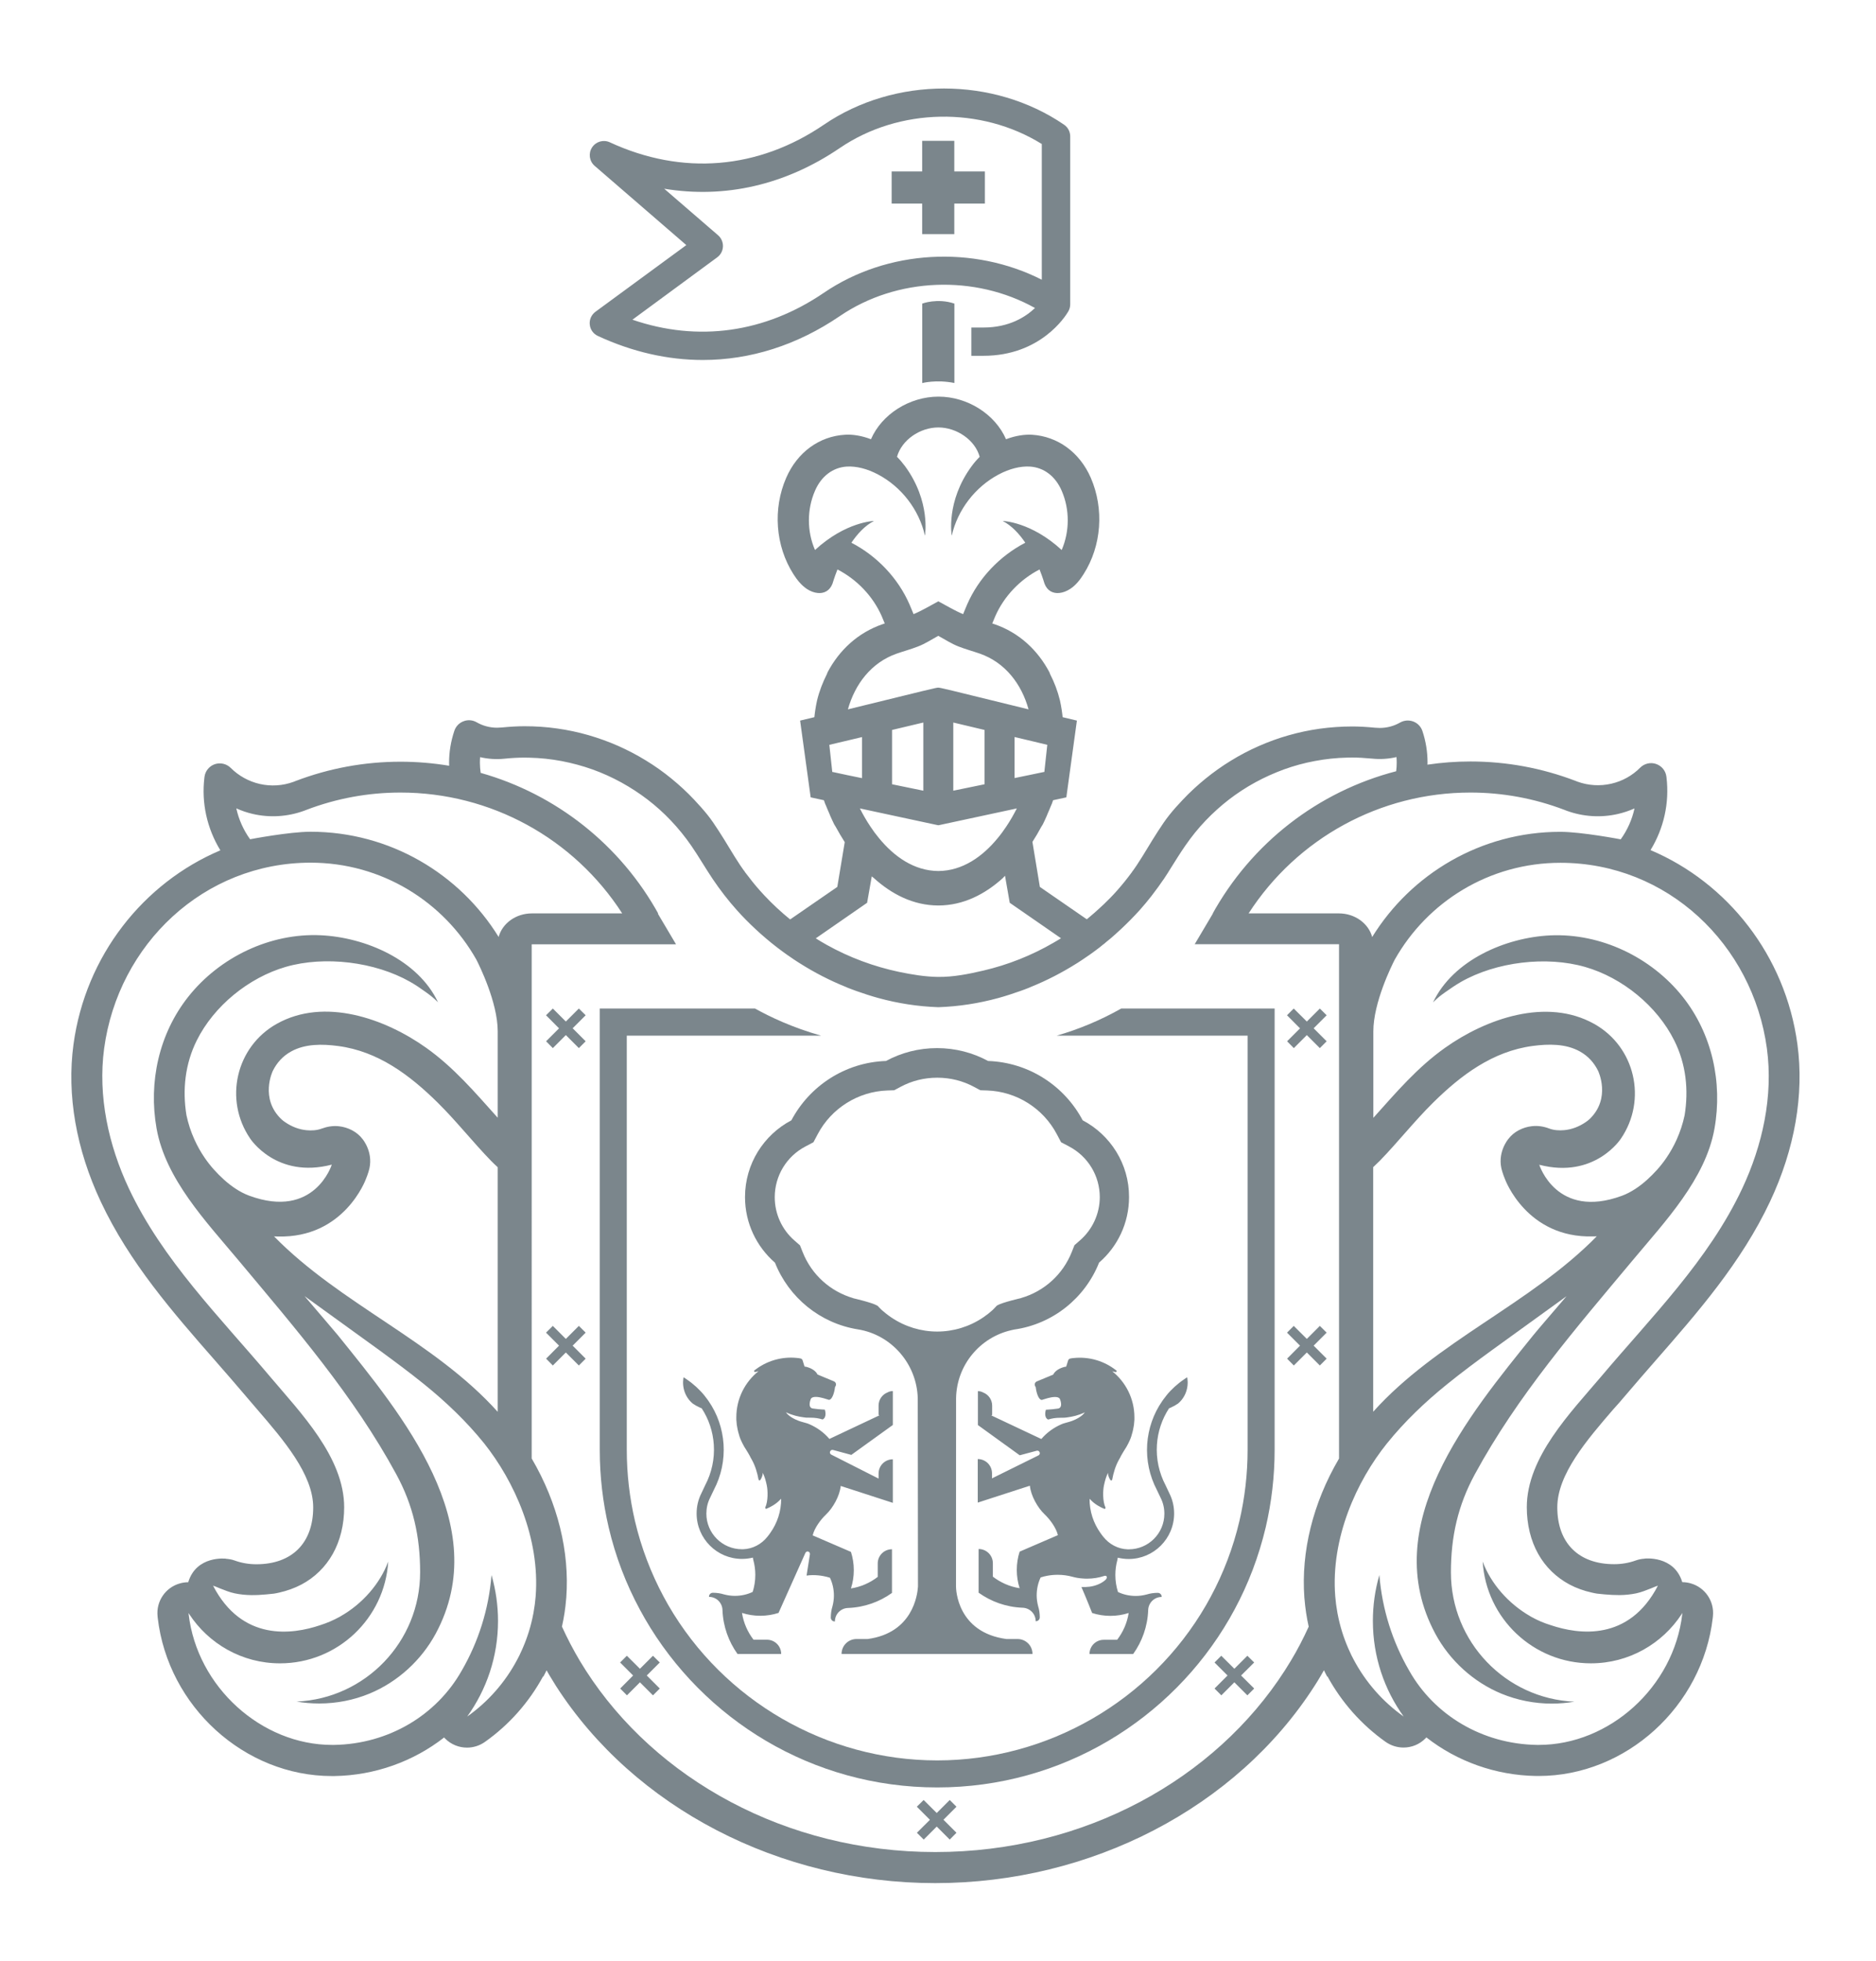 <?xml version="1.0" encoding="utf-8"?>
<!-- Generator: Adobe Illustrator 23.0.1, SVG Export Plug-In . SVG Version: 6.00 Build 0)  -->
<svg version="1.1" id="Capa_1" xmlns="http://www.w3.org/2000/svg" xmlns:xlink="http://www.w3.org/1999/xlink" x="0px" y="0px"
	 viewBox="0 0 242.29 253.14" style="enable-background:new 0 0 242.29 253.14;" xml:space="preserve">
<style type="text/css">
	.st0{fill:#7B868C;}
</style>
<g>
	<g>
		<g>
			<g>
				<path class="st0" d="M119.11,39.19v10.26c0,0,1.81-0.48,4.15-0.01h0V39.19C121.06,38.45,119.11,39.19,119.11,39.19z"/>
				<path class="st0" d="M76.17,41.9c0.06,0.64,0.46,1.2,1.05,1.47c4.47,2.07,9.04,3.1,13.55,3.1c6.13,0,12.16-1.9,17.7-5.67
					c7.37-5.02,17.45-5.37,25.2-1.04c-1.17,1.12-3.3,2.52-6.65,2.52h-1.57v3.65h1.57c7.37,0,10.59-5.11,10.93-5.69c0,0,0,0,0,0
					c0.01-0.02,0.02-0.04,0.03-0.05l0,0c0.15-0.27,0.24-0.57,0.24-0.89V17.6c0-0.6-0.3-1.17-0.8-1.51c-9.12-6.22-21.87-6.22-31,0
					c-8.5,5.79-18.32,6.6-27.66,2.28c-0.83-0.38-1.8-0.1-2.3,0.67c-0.49,0.76-0.35,1.77,0.34,2.37l11.84,10.23L76.9,40.25
					C76.38,40.64,76.1,41.26,76.17,41.9z M92.63,33.22c0.45-0.33,0.72-0.84,0.74-1.4c0.02-0.55-0.21-1.09-0.63-1.45l-6.96-6.01
					c7.82,1.3,15.65-0.47,22.68-5.25c7.66-5.22,18.25-5.39,26.09-0.52v17.52c-8.8-4.47-19.94-3.91-28.15,1.69
					c-7.61,5.18-16.28,6.37-24.72,3.47L92.63,33.22z"/>
				<polygon class="st0" points="119.1,30.22 123.25,30.22 123.25,26.28 127.2,26.28 127.2,22.13 123.25,22.13 123.25,18.18 
					119.1,18.18 119.1,22.13 115.16,22.13 115.16,26.28 119.1,26.28 				"/>
				<path class="st0" d="M209.79,180.3c1.31-1.55,2.69-3.12,4.02-4.65c5.45-6.23,11.09-12.67,14.8-20.55
					c3.19-6.78,4.41-13.8,3.53-20.3c-1.55-11.46-9.04-20.86-18.97-25.06c1.72-2.81,2.46-6.11,2.06-9.4c0,0-0.01-0.08-0.01-0.08
					c-0.09-0.76-0.61-1.39-1.33-1.64c-0.72-0.25-1.52-0.06-2.06,0.48c-1.02,1.03-2.32,1.75-3.74,2.07
					c-1.45,0.33-2.96,0.24-4.36-0.27l-0.28-0.11c-4.34-1.65-8.89-2.49-13.54-2.49c-1.88,0-3.73,0.14-5.55,0.41
					c0-0.09,0.01-0.18,0.01-0.28c0-1.38-0.22-2.74-0.66-4.06c-0.19-0.57-0.62-1.02-1.18-1.23c-0.56-0.21-1.18-0.16-1.7,0.13
					c-0.8,0.46-1.7,0.7-2.63,0.7c-0.19,0-0.38-0.01-0.62-0.03c-1.1-0.11-2.06-0.16-2.94-0.16c-1.4,0-2.81,0.1-4.2,0.29
					c-1.37,0.19-2.72,0.48-4.05,0.86c-1.31,0.37-2.59,0.84-3.84,1.39c-1.23,0.54-2.43,1.17-3.58,1.88c-1.15,0.7-2.24,1.48-3.29,2.33
					c-1.04,0.85-2.03,1.76-2.95,2.74c-0.59,0.62-1.17,1.26-1.7,1.93c-0.53,0.66-1,1.37-1.46,2.08c-0.95,1.45-1.79,2.96-2.75,4.4
					c-0.1,0.15-0.2,0.3-0.31,0.45c-0.05,0.08-0.11,0.16-0.16,0.23c-0.03,0.04-0.15,0.16-0.15,0.21c-0.01,0.01-0.02,0.02-0.02,0.03
					c-0.02,0.03-0.05,0.06-0.07,0.09c-0.29,0.39-0.58,0.77-0.88,1.14c-0.33,0.4-0.66,0.8-1.01,1.19c-0.52,0.59-1.08,1.15-1.64,1.69
					c-0.22,0.21-0.44,0.41-0.66,0.61c-0.39,0.36-0.8,0.72-1.21,1.06c-0.12,0.1-0.23,0.2-0.35,0.29l-6.06-4.18l-0.96-5.81
					c0.41-0.64,0.79-1.28,1.13-1.92l0.22-0.36c0.18-0.35,0.34-0.72,0.5-1.08l0.12-0.3c0.14-0.31,0.27-0.61,0.39-0.92
					c0.05-0.12,0.11-0.24,0.16-0.37c0.05-0.14,0.1-0.28,0.15-0.43l1.71-0.37l1.36-9.89l0,0c0-0.01,0-0.01,0-0.02l-1.84-0.44
					c-0.04-0.32-0.06-0.63-0.12-0.95c-0.07-0.41-0.13-0.82-0.23-1.23c-0.29-1.19-0.72-2.32-1.27-3.39
					c-0.03-0.08-0.05-0.15-0.08-0.22c-1.5-2.84-3.9-5.13-7.15-6.23c-0.08-0.03-0.16-0.05-0.24-0.08c0.04-0.09,0.08-0.19,0.12-0.28
					c0.09-0.22,0.18-0.43,0.27-0.65c1.13-2.58,3.21-4.75,5.72-6.04c0.42,1.06,0.63,1.81,0.64,1.83c0.36,0.94,1.09,1.28,1.89,1.21
					c0.48-0.04,0.98-0.24,1.43-0.53c0.72-0.47,1.26-1.16,1.72-1.89c2.35-3.68,2.67-8.45,0.94-12.45c-1.43-3.28-4.27-5.36-7.61-5.56
					c-0.9-0.05-2.08,0.1-3.34,0.58c-1.4-3.23-4.98-5.5-8.72-5.5c-3.74,0-7.33,2.27-8.72,5.5c-1.25-0.48-2.44-0.64-3.34-0.58
					c-3.34,0.19-6.18,2.27-7.61,5.56c-1.74,3.99-1.41,8.77,0.94,12.45c0.46,0.72,1.01,1.41,1.72,1.89c0.45,0.3,0.95,0.49,1.43,0.53
					c0.79,0.07,1.53-0.27,1.89-1.21c0.01-0.01,0.22-0.77,0.64-1.83c2.51,1.29,4.59,3.46,5.72,6.04c0.09,0.21,0.18,0.43,0.27,0.65
					c0.04,0.09,0.08,0.19,0.12,0.28c-0.08,0.03-0.16,0.05-0.24,0.08c-3.25,1.11-5.65,3.39-7.15,6.23c-0.03,0.08-0.05,0.15-0.08,0.22
					c-0.54,1.07-0.98,2.2-1.27,3.39c-0.1,0.41-0.16,0.82-0.23,1.23c-0.06,0.32-0.08,0.63-0.12,0.95l-1.84,0.44c0,0.01,0,0.01,0,0.02
					l0,0l1.36,9.89l1.71,0.37c0.05,0.14,0.09,0.28,0.15,0.43c0.05,0.12,0.11,0.24,0.16,0.37c0.13,0.31,0.25,0.62,0.39,0.92l0.12,0.3
					c0.17,0.36,0.32,0.73,0.5,1.08l0.22,0.36c0.35,0.65,0.74,1.3,1.15,1.95l-0.96,5.78l-6.09,4.2c-1.18-0.96-2.29-1.99-3.33-3.1
					c-0.18-0.19-0.36-0.39-0.54-0.59c-0.68-0.76-1.3-1.54-1.9-2.34c-0.03-0.04-0.06-0.08-0.09-0.12c0-0.05-0.12-0.17-0.15-0.21
					c-0.06-0.08-0.11-0.16-0.16-0.23c-0.1-0.15-0.21-0.3-0.31-0.45c-0.96-1.44-1.8-2.95-2.75-4.4c-0.46-0.71-0.93-1.42-1.46-2.08
					c-0.54-0.67-1.11-1.3-1.7-1.93c-0.92-0.98-1.91-1.89-2.95-2.74c-1.04-0.85-2.14-1.63-3.29-2.33c-1.15-0.71-2.35-1.33-3.58-1.88
					c-1.25-0.55-2.53-1.01-3.84-1.39c-1.33-0.38-2.68-0.67-4.05-0.86c-1.39-0.2-2.79-0.29-4.2-0.29c-0.88,0-1.84,0.05-2.94,0.16
					c-0.24,0.02-0.43,0.03-0.62,0.03c-0.92,0-1.83-0.24-2.63-0.7c-0.52-0.3-1.14-0.35-1.7-0.13c-0.56,0.21-0.99,0.66-1.18,1.23
					C58.22,95.72,58,97.08,58,98.46c0,0.13,0.01,0.26,0.01,0.39c-2.06-0.34-4.16-0.52-6.29-0.52c-4.64,0-9.2,0.84-13.54,2.49
					l-0.28,0.11c-1.4,0.51-2.91,0.6-4.36,0.27c-1.42-0.33-2.72-1.05-3.74-2.07c-0.54-0.54-1.34-0.72-2.06-0.48
					c-0.72,0.25-1.24,0.89-1.33,1.64c0,0-0.01,0.08-0.01,0.08c-0.4,3.29,0.34,6.58,2.06,9.4c-9.93,4.2-17.42,13.59-18.97,25.06
					c-0.88,6.5,0.34,13.52,3.53,20.3c3.7,7.88,9.34,14.32,14.8,20.55c1.33,1.52,2.71,3.1,4.02,4.65c0.44,0.52,0.9,1.06,1.37,1.6
					c3.39,3.94,7.24,8.4,7.24,12.66c0,4.6-2.74,7.34-7.34,7.34c-0.97,0-1.92-0.16-2.82-0.49c-0.36-0.13-0.74-0.19-1.11-0.22l0-0.01
					c0,0-3.81-0.46-4.87,3.04c-0.36,0-0.72,0.05-1.07,0.15c-1.87,0.52-3.09,2.31-2.89,4.24l0.02,0.21
					c1.33,11.45,11.21,20.42,22.49,20.42l0.31,0c5.25-0.08,10.23-1.89,14.19-4.98c0.04,0.04,0.08,0.09,0.12,0.13
					c0.77,0.78,1.8,1.18,2.83,1.18c0.81,0,1.61-0.24,2.31-0.73c3.16-2.23,5.71-5.14,7.51-8.45l0.04,0.02
					c0.15-0.27,0.29-0.55,0.42-0.82c0.13,0.23,0.26,0.46,0.4,0.69c0.27,0.45,0.55,0.9,0.83,1.35
					c10.09,15.68,28.85,25.43,48.97,25.43c20.12,0,38.89-9.74,48.97-25.43c0.29-0.44,0.56-0.89,0.83-1.35
					c0.14-0.23,0.27-0.46,0.4-0.7c0.14,0.28,0.27,0.55,0.42,0.82l0.04-0.02c1.81,3.31,4.35,6.21,7.51,8.45
					c0.7,0.49,1.51,0.73,2.31,0.73c1.04,0,2.06-0.4,2.83-1.18c0.04-0.04,0.08-0.09,0.12-0.13c3.95,3.09,8.93,4.9,14.19,4.98l0.31,0
					c11.28,0,21.16-8.97,22.49-20.42l0.02-0.21c0.2-1.93-1.02-3.72-2.89-4.24c-0.36-0.1-0.72-0.15-1.07-0.15
					c-1.06-3.49-4.87-3.04-4.87-3.04l0,0.01c-0.37,0.02-0.74,0.09-1.11,0.22c-0.9,0.33-1.85,0.49-2.82,0.49
					c-4.6,0-7.34-2.74-7.34-7.34c0-4.27,3.85-8.73,7.24-12.66C208.88,181.36,209.35,180.83,209.79,180.3z M189.9,102.31
					c4.16,0,8.24,0.75,12.13,2.23l0.31,0.12c2.14,0.78,4.44,0.92,6.64,0.41c0.73-0.17,1.44-0.41,2.12-0.71
					c-0.31,1.42-0.91,2.78-1.78,3.99c0,0-5.06-0.97-7.81-0.97c-10.25,0-19.26,5.44-24.29,13.58c-0.47-1.75-2.22-3.05-4.3-3.05
					h-11.66C167.52,108.22,178.25,102.31,189.9,102.31z M194.03,151.27c0.1,0.32,0.21,0.63,0.34,0.94c0,0,2.77,7.64,11.38,7.4
					c0.14,0,0.27,0,0.41-0.01c0.07,0,0.02,0,0.08-0.02c0,0,0,0,0,0c-8.62,8.79-20.66,13.5-28.89,22.66v-31.57
					c0.36-0.34,0.63-0.6,0.87-0.84c2.34-2.41,4.46-5.11,6.87-7.49c3.6-3.55,7.69-6.63,12.87-7.32c2.06-0.27,4.26-0.3,6.08,0.71
					c1.1,0.61,1.86,1.49,2.36,2.51c0,0,1.72,3.54-1.12,6.24c-0.16,0.15-0.34,0.28-0.52,0.4c-0.81,0.55-1.75,0.92-2.73,1.01
					c-0.62,0.06-1.34,0.02-1.92-0.2c-0.73-0.28-1.49-0.4-2.27-0.31c-1.17,0.13-2.33,0.71-3.04,1.66
					C194.8,147.04,193.24,148.86,194.03,151.27z M135.26,96.15l-0.38,3.5l-0.06,0.01h-0.02v0l-1.92,0.4l-1.85,0.38v-5.3
					c0.79,0.19,1.58,0.37,2.36,0.56C134.03,95.85,134.66,96,135.26,96.15z M121.16,106.53l0.03-0.01l0.03,0.01l10.1-2.17
					c0,0,0,0.01,0,0.01c-0.39,0.77-0.84,1.56-1.35,2.32c-0.34,0.51-0.71,1.02-1.11,1.5c-1.95,2.38-4.54,4.23-7.67,4.25
					c-3.13-0.02-5.72-1.87-7.67-4.25c-0.4-0.48-0.77-0.98-1.11-1.5c-0.51-0.76-0.96-1.55-1.35-2.32c0,0,0-0.01,0-0.01L121.16,106.53
					z M115.21,101.24v-7.01c1.54-0.37,2.94-0.7,4.04-0.96v8.8L115.21,101.24z M123.12,102.07v-8.8c1.1,0.26,2.5,0.59,4.04,0.96v7.01
					L123.12,102.07z M109.96,70.06c0.78-1.15,1.75-2.21,2.92-2.81c0,0-3.65,0.09-7.62,3.75c-1.05-2.41-1.05-5.24,0-7.65
					c0.81-1.88,2.31-3.01,4.11-3.12c1.24-0.07,2.63,0.28,4.03,1.02c3.03,1.6,5.3,4.55,6.06,7.9c0,0,0.78-4.41-2.58-8.98
					c-0.33-0.44-0.67-0.84-1.03-1.2c0.61-2.18,2.97-3.79,5.34-3.79s4.74,1.61,5.34,3.79c-0.36,0.36-0.7,0.75-1.03,1.2
					c-3.37,4.57-2.58,8.98-2.58,8.98c0.76-3.34,3.03-6.29,6.06-7.9c1.4-0.74,2.79-1.09,4.03-1.02c1.8,0.11,3.3,1.24,4.11,3.12
					c1.05,2.41,1.04,5.24,0,7.65c-3.97-3.66-7.62-3.75-7.62-3.75c1.17,0.61,2.14,1.66,2.92,2.81c-3.3,1.71-6.03,4.57-7.51,7.97
					c-0.11,0.25-0.21,0.5-0.31,0.74c-0.07,0.18-0.14,0.34-0.21,0.51c-1.11-0.46-2.11-1.08-3.19-1.65c0,0-0.01,0-0.01,0
					c0,0-0.01,0-0.01,0c-1.08,0.57-2.08,1.19-3.19,1.65c-0.07-0.17-0.14-0.34-0.21-0.51c-0.1-0.25-0.2-0.5-0.31-0.74
					C115.99,74.63,113.26,71.77,109.96,70.06z M115.8,84.38c0.89-0.31,1.85-0.57,2.75-0.92c0.94-0.36,1.75-0.9,2.63-1.38
					c0.89,0.48,1.7,1.02,2.63,1.38c0.9,0.35,1.86,0.61,2.75,0.92c3.27,1.15,5.38,3.93,6.28,7.19c-10.63-2.62-11.37-2.79-11.63-2.8v0
					c0,0,0,0-0.01,0c-0.01,0-0.03,0-0.05,0c0,0,0,0-0.01,0v0c-0.26,0.01-1.01,0.19-11.63,2.8C110.42,88.31,112.53,85.53,115.8,84.38
					z M107.57,99.66L107.57,99.66l-0.02,0l-0.06-0.01l-0.38-3.5c0.61-0.14,1.23-0.29,1.86-0.44c0.78-0.18,1.57-0.37,2.36-0.56v5.3
					l-1.85-0.38L107.57,99.66z M111.99,116.54l0.6-3.41c0.09,0.07,0.18,0.15,0.27,0.22c2.3,2.08,5.09,3.53,8.32,3.54
					c0,0,0.01,0,0.01,0c0,0,0.01,0,0.01,0c3.23-0.01,6.02-1.46,8.32-3.54c0,0,0.11-0.11,0.28-0.3l0.61,3.49l6.62,4.58
					c-0.33,0.2-0.65,0.4-0.99,0.59c-2.81,1.63-5.86,2.84-9.03,3.58c-1.92,0.45-3.87,0.84-5.85,0.82c-1.69-0.02-3.41-0.31-5.05-0.65
					c-3.26-0.69-6.41-1.86-9.32-3.48c-0.48-0.27-0.96-0.55-1.43-0.85L111.99,116.54z M32.64,105.07c2.2,0.51,4.49,0.37,6.64-0.41
					l0.31-0.12c3.89-1.48,7.97-2.23,12.13-2.23c11.66,0,22.39,5.91,28.64,15.6H68.7c-2.09,0-3.83,1.3-4.3,3.04
					c-5.03-8.14-14.04-13.58-24.29-13.58c-2.75,0-7.81,0.97-7.81,0.97c-0.87-1.21-1.47-2.57-1.78-3.99
					C31.2,104.66,31.91,104.9,32.64,105.07z M69.18,206.08c-0.03,0.32-0.06,0.64-0.1,0.96c-0.01,0.07-0.02,0.14-0.03,0.21
					c-0.05,0.34-0.1,0.67-0.16,1.01c-0.01,0.03-0.01,0.06-0.02,0.09c-0.29,1.54-0.75,3.01-1.36,4.41c-0.03,0.06-0.06,0.12-0.08,0.18
					c-0.11,0.25-0.23,0.51-0.35,0.76c-0.09,0.18-0.18,0.35-0.27,0.52c-1.55,2.94-3.78,5.47-6.47,7.37
					c2.49-3.46,3.98-7.72,3.98-12.34c0-2.03-0.29-4-0.82-5.86l-0.02-0.06c-0.36,4.45-1.71,8.63-3.83,12.3l-0.03,0.05
					c-3.24,5.73-9.43,9.46-16.48,9.57c-0.08,0-0.17,0-0.25,0c-9.1,0-17.43-7.46-18.53-16.89l-0.01-0.08l-0.02-0.06
					c0.04,0.04,0.07,0.08,0.1,0.13c2.5,3.83,6.82,6.37,11.73,6.37c7.45,0,13.53-5.81,13.98-13.14c-1.06,2.86-3.33,5.46-6.15,7.06
					c0.01,0-0.06,0.04-0.17,0.1c-0.79,0.43-1.61,0.78-2.46,1.05c-3.62,1.23-10.1,2.12-13.84-5.09c0.3,0.08,0.59,0.23,0.88,0.34
					c0.63,0.24,1.23,0.5,1.9,0.64c0.7,0.15,1.43,0.22,2.15,0.23c0.65,0.01,1.3-0.03,1.95-0.09c0.33-0.03,0.66-0.06,0.98-0.1
					c0.24-0.03,0.47-0.09,0.7-0.14c0.98-0.22,1.94-0.56,2.84-1.03c0.85-0.45,1.64-1.02,2.32-1.69c0.69-0.67,1.27-1.44,1.74-2.27
					c0.49-0.87,0.85-1.82,1.09-2.79c0.26-1.05,0.38-2.14,0.38-3.23c0-6.46-5.66-12.23-9.55-16.84c-6.52-7.73-13.9-15.06-18.26-24.32
					c-2.62-5.57-4.02-11.92-3.19-18.07c1.82-13.44,12.87-23.98,26.67-23.98c9.18,0,17.18,5.04,21.4,12.51
					c0.39,0.76,2.75,5.52,2.76,9.23v11.18c-0.01-0.01-0.02-0.02-0.03-0.03c-2.91-3.24-5.64-6.46-9.22-9
					c-5.32-3.78-13.14-6.53-19.28-3.09c-5.29,2.96-6.85,9.81-3.45,14.8c0,0,3.37,5.25,10.55,3.38c0,0-2.22,7.11-10.66,4.01
					c-0.62-0.23-1.21-0.54-1.77-0.91c-1.04-0.68-1.97-1.55-2.8-2.47c-0.43-0.48-0.83-0.99-1.19-1.52c-0.51-0.74-0.95-1.53-1.32-2.35
					c-0.46-1.01-0.8-2.06-1.03-3.14c-0.53-3.26-0.19-6.59,1.33-9.65c2.22-4.46,6.71-8.11,11.5-9.5c5.02-1.45,11.5-0.66,16.06,1.93
					c0.69,0.39,1.35,0.84,2,1.31c0.57,0.41,0.97,0.71,1.6,1.33c-2.58-5.47-9.37-8.38-15.14-8.65c-6.53-0.31-13.05,2.82-17.1,7.92
					c-3.8,4.78-5.17,11.04-4.11,17.02c1.16,6.53,6.39,12.01,10.52,16.95c7.38,8.83,14.92,17.52,20.44,27.69
					c2.18,4.01,3.08,8.02,3.08,12.65c0,8.99-7.08,16.29-15.91,16.69l-0.05,0c0.95,0.17,1.93,0.25,2.93,0.25
					c2.23,0,4.45-0.43,6.5-1.28c3.63-1.5,6.69-4.3,8.55-7.75c7.53-14.01-4.36-28.23-12.66-38.53c-0.51-0.63-3.15-3.68-4.29-5.03
					l9.63,6.96c1.95,1.43,3.89,2.86,5.82,4.42c2.82,2.28,5.46,4.79,7.74,7.62C66.42,191.21,69.77,198.56,69.18,206.08z
					 M35.38,159.59c0.06,0.01,0.01,0.01,0.08,0.02c0.14,0.01,0.27,0.01,0.41,0.01c8.61,0.24,11.38-7.4,11.38-7.4
					c0.13-0.31,0.24-0.62,0.34-0.94c0.79-2.41-0.76-4.23-0.76-4.23c-0.71-0.95-1.87-1.53-3.04-1.66c-0.78-0.09-1.54,0.04-2.27,0.31
					c-0.59,0.22-1.3,0.26-1.92,0.2c-0.98-0.09-1.92-0.46-2.73-1.01c-0.18-0.12-0.36-0.25-0.52-0.4c-2.84-2.7-1.12-6.24-1.12-6.24
					c0.5-1.02,1.26-1.9,2.36-2.51c1.82-1.01,4.02-0.98,6.08-0.71c5.18,0.68,9.27,3.77,12.87,7.32c2.41,2.38,4.53,5.08,6.87,7.49
					c0.23,0.24,0.51,0.5,0.87,0.84v31.57C56.04,173.09,43.99,168.38,35.38,159.59L35.38,159.59z M168.46,206.22
					c0,0.07,0.01,0.13,0.02,0.2c0.1,1.21,0.28,2.4,0.54,3.56c0,0,0,0.01,0,0.01c-0.69,1.51-1.45,2.99-2.31,4.41
					c-0.25,0.42-0.51,0.83-0.77,1.24c-9.01,14.01-25.85,23.44-45.14,23.44s-36.13-9.43-45.14-23.44c-0.26-0.41-0.52-0.82-0.77-1.24
					c-0.85-1.43-1.62-2.9-2.31-4.42c0,0,0-0.01,0-0.01c0.26-1.17,0.45-2.36,0.54-3.56c0.01-0.07,0.02-0.13,0.02-0.2
					c0.43-5.91-1.1-12.17-4.45-17.9c-0.01-0.01-0.01-0.02-0.02-0.03V121.9h18.64c-2.36-3.98,0,0-2.36-3.98H85
					c0.05,0.08,0.09,0.14,0.13,0.22c-4.99-9.11-13.35-15.63-23.05-18.37c-0.06-0.43-0.1-0.86-0.1-1.3c0-0.24,0.01-0.49,0.03-0.73
					c1.02,0.24,2.11,0.31,3.14,0.2c0.98-0.1,1.82-0.14,2.57-0.14c0.21,0,0.43,0,0.64,0.01c1.41,0.03,2.81,0.18,4.19,0.44
					c1.35,0.26,2.69,0.62,3.98,1.08c1.28,0.46,2.52,1.02,3.72,1.68c1.18,0.65,2.32,1.39,3.39,2.21c1.07,0.82,2.07,1.72,3,2.7
					c0.97,1.02,1.86,2.12,2.66,3.28c0.96,1.4,1.81,2.88,2.76,4.29c0.94,1.39,1.97,2.73,3.09,3.98c0.78,0.88,1.6,1.7,2.45,2.49
					c0.42,0.39,0.84,0.77,1.27,1.13c0.04,0.04,0.09,0.07,0.13,0.11c0.41,0.35,0.83,0.69,1.26,1.02c0.06,0.05,0.12,0.09,0.18,0.14
					c0.42,0.32,0.85,0.64,1.28,0.94c0.06,0.04,0.12,0.08,0.18,0.12c0.44,0.31,0.88,0.61,1.33,0.89c0.03,0.02,0.06,0.04,0.1,0.06
					c1.88,1.19,3.85,2.2,5.88,3.02c0.1,0.04,0.2,0.09,0.3,0.13c0.37,0.15,0.75,0.28,1.12,0.42c0.93,0.33,1.88,0.64,2.83,0.9
					c2.52,0.69,5.12,1.09,7.73,1.18c2.61-0.09,5.21-0.49,7.73-1.18c0.95-0.26,1.9-0.57,2.83-0.9c0.37-0.13,0.75-0.27,1.12-0.42
					c0.1-0.04,0.2-0.08,0.3-0.13c2.03-0.82,3.99-1.83,5.88-3.02c0.03-0.02,0.06-0.04,0.1-0.06c0.45-0.29,0.89-0.58,1.33-0.89
					c0.06-0.04,0.12-0.08,0.18-0.12c0.43-0.3,0.86-0.62,1.28-0.94c0.06-0.05,0.12-0.09,0.18-0.14c0.14-0.11,0.27-0.22,0.4-0.33h0.02
					c0.11-0.08,0.2-0.18,0.31-0.27c0.18-0.14,0.35-0.28,0.53-0.43c0.04-0.04,0.09-0.07,0.13-0.11c0.36-0.31,0.72-0.63,1.07-0.96
					c0.06-0.06,0.13-0.11,0.19-0.17c0,0,0,0,0,0c0.84-0.79,1.66-1.61,2.45-2.49c0.53-0.59,1.02-1.19,1.5-1.8
					c0.1-0.13,0.2-0.27,0.3-0.4c0.41-0.53,0.8-1.07,1.17-1.62c0.04-0.05,0.08-0.11,0.12-0.16c0.04-0.06,0.07-0.11,0.11-0.17
					c0.27-0.4,0.52-0.8,0.77-1.21c0.62-0.98,1.22-1.96,1.88-2.91c0.8-1.16,1.68-2.26,2.66-3.28c0.93-0.97,1.94-1.88,3-2.7
					c1.07-0.82,2.2-1.56,3.39-2.21c1.19-0.65,2.44-1.21,3.72-1.68c1.3-0.47,2.63-0.83,3.98-1.08c1.38-0.26,2.79-0.41,4.19-0.44
					c0.21-0.01,0.43-0.01,0.64-0.01c0.75,0,1.59,0.05,2.57,0.14c1.03,0.11,2.12,0.04,3.14-0.2c0.02,0.24,0.03,0.48,0.03,0.73
					c0,0.37-0.02,0.73-0.07,1.1c-10.03,2.6-18.69,9.23-23.81,18.57c0.04-0.07,0.08-0.14,0.13-0.22h0.02c-2.36,3.98,0,0-2.36,3.98
					h18.64v66.4c-0.01,0.01-0.01,0.02-0.02,0.03C169.56,194.05,168.03,200.31,168.46,206.22z M197.19,194.57
					c0,1.08,0.12,2.17,0.38,3.23c0.24,0.97,0.6,1.92,1.09,2.79c0.47,0.84,1.06,1.61,1.74,2.27c0.69,0.67,1.47,1.24,2.32,1.69
					c0.89,0.47,1.85,0.81,2.84,1.03c0.24,0.05,0.46,0.11,0.7,0.14c0.33,0.04,0.66,0.07,0.98,0.1c0.65,0.06,1.3,0.09,1.95,0.09
					c0.72-0.01,1.44-0.08,2.15-0.23c0.66-0.14,1.27-0.4,1.9-0.64c0.29-0.11,0.58-0.26,0.88-0.34c-3.74,7.21-10.22,6.31-13.84,5.09
					c-0.85-0.26-1.68-0.61-2.47-1.05c-0.11-0.06-0.18-0.1-0.17-0.1c-2.81-1.61-5.09-4.2-6.15-7.06c0.45,7.33,6.54,13.14,13.98,13.14
					c4.91,0,9.23-2.54,11.73-6.37c0.02-0.05,0.06-0.09,0.1-0.13l-0.02,0.06l-0.01,0.08c-1.1,9.43-9.42,16.89-18.53,16.89
					c-0.08,0-0.17,0-0.25,0c-7.05-0.11-13.24-3.84-16.48-9.57l-0.03-0.05c-2.12-3.67-3.47-7.85-3.83-12.3l-0.02,0.06
					c-0.54,1.86-0.82,3.83-0.82,5.86c0,4.61,1.48,8.88,3.98,12.34c-2.7-1.91-4.92-4.44-6.47-7.37c-0.09-0.17-0.19-0.35-0.27-0.52
					c-0.12-0.25-0.24-0.5-0.35-0.76c-0.03-0.06-0.06-0.12-0.08-0.18c-0.61-1.4-1.07-2.88-1.36-4.41c-0.01-0.03-0.01-0.06-0.02-0.09
					c-0.06-0.33-0.11-0.67-0.16-1.01c-0.01-0.07-0.02-0.14-0.03-0.21c-0.04-0.32-0.07-0.64-0.1-0.96
					c-0.6-7.52,2.76-14.88,6.68-19.75c2.28-2.83,4.92-5.34,7.74-7.62c1.93-1.56,3.87-3,5.82-4.42l9.63-6.96
					c-1.14,1.34-3.78,4.39-4.29,5.03c-8.3,10.3-20.19,24.52-12.66,38.53c1.85,3.45,4.92,6.25,8.55,7.75
					c2.06,0.85,4.28,1.28,6.5,1.28c1,0,1.98-0.09,2.93-0.25l-0.05,0c-8.84-0.4-15.91-7.71-15.91-16.69c0-4.63,0.9-8.63,3.08-12.65
					c5.52-10.17,13.06-18.86,20.44-27.69c4.13-4.95,9.36-10.43,10.52-16.95c1.06-5.97-0.31-12.24-4.11-17.02
					c-4.06-5.1-10.57-8.22-17.1-7.92c-5.76,0.27-12.55,3.18-15.14,8.65c0.62-0.62,1.03-0.93,1.6-1.33c0.65-0.46,1.31-0.91,2-1.31
					c4.56-2.6,11.04-3.38,16.06-1.93c4.79,1.38,9.28,5.04,11.5,9.5c1.53,3.06,1.86,6.4,1.33,9.65c-0.23,1.08-0.58,2.14-1.03,3.14
					c-0.37,0.82-0.81,1.6-1.32,2.35c-0.36,0.53-0.76,1.04-1.19,1.52c-0.83,0.92-1.76,1.79-2.8,2.47c-0.55,0.36-1.14,0.68-1.77,0.91
					c-8.44,3.09-10.66-4.01-10.66-4.01c7.18,1.87,10.55-3.38,10.55-3.38c3.4-4.99,1.84-11.84-3.45-14.8
					c-6.14-3.44-13.96-0.69-19.28,3.09c-3.58,2.54-6.31,5.76-9.22,9c-0.01,0.01-0.02,0.02-0.03,0.03v-11.16
					c0-3.72,2.37-8.49,2.76-9.25c4.21-7.47,12.21-12.51,21.4-12.51c13.8,0,24.85,10.54,26.67,23.98c0.83,6.15-0.57,12.49-3.19,18.07
					c-4.35,9.26-11.74,16.59-18.26,24.32C202.85,182.35,197.19,188.11,197.19,194.57z"/>
			</g>
			<g>
				<path class="st0" d="M128.12,190.84v-0.65c0-1.02-0.82-1.84-1.84-1.84v0.45v5.17l6.73-2.18c0.12,1.27,1,2.84,1.9,3.69
					c0.7,0.66,1.5,1.75,1.72,2.69c-1.83,0.79-4.65,2.01-4.94,2.13c-0.24,0.74-0.37,1.54-0.37,2.36c0,0.82,0.13,1.62,0.37,2.36
					c-1.29-0.2-2.47-0.73-3.46-1.49c0-0.02,0-1.73,0-1.73c0-1.02-0.82-1.84-1.84-1.84v5.62c0,0,0,0.01,0,0.02
					c1.61,1.15,3.55,1.86,5.66,1.94c0.95,0.02,1.71,0.79,1.71,1.74c0.29,0.02,0.53-0.21,0.53-0.5c0-0.5-0.07-0.98-0.21-1.43
					c-0.12-0.45-0.19-0.93-0.19-1.41c0-0.82,0.18-1.61,0.51-2.31c0.29-0.09,0.58-0.17,0.88-0.22c0.43-0.08,0.87-0.12,1.32-0.12
					c0.67,0,1.31,0.09,1.93,0.26c0.4,0.11,0.81,0.18,1.23,0.21c0.21,0.02,0.42,0.03,0.63,0.03c0.77,0,1.52-0.12,2.22-0.35
					c0,0,0.27-0.1,0.33,0.11c0.06,0.2-0.17,0.4-0.17,0.4c-0.48,0.44-1.25,0.78-2.08,0.88c-0.34,0.04-0.68,0.05-1.02,0.04
					c0.74,1.7,1.29,3.14,1.38,3.35c0.74,0.24,1.54,0.37,2.36,0.37c0.82,0,1.62-0.13,2.36-0.37c-0.2,1.29-0.73,2.47-1.49,3.46
					c-0.02,0-1.73,0-1.73,0c-1.02,0-1.84,0.82-1.84,1.84h5.62c0,0,0.01,0,0.02,0c1.15-1.61,1.86-3.55,1.94-5.66
					c0.02-0.95,0.79-1.71,1.74-1.71c0.02-0.29-0.21-0.53-0.5-0.53c-0.5,0-0.98,0.07-1.43,0.21c-0.45,0.12-0.93,0.19-1.41,0.19
					c-0.82,0-1.61-0.18-2.3-0.51c-0.22-0.69-0.34-1.43-0.34-2.2c0-0.67,0.09-1.31,0.26-1.93l0-0.01c0.03-0.1,0.04-0.2,0.05-0.29
					c0.46,0.11,0.93,0.17,1.41,0.17c3.23,0,5.87-2.63,5.87-5.87c0-0.91-0.2-1.78-0.6-2.58l-0.51-1.08c-0.84-1.6-1.23-3.41-1.11-5.22
					c0.11-1.69,0.65-3.31,1.57-4.71c0.01,0,0.01,0,0.02,0c0.06-0.02,0.11-0.05,0.17-0.07c0.38-0.17,0.7-0.35,0.97-0.54
					c0.67-0.56,1.12-1.38,1.22-2.31c0.01-0.1,0.02-0.2,0.02-0.3c0-0.06,0-0.13,0-0.19c-0.01-0.2-0.03-0.4-0.06-0.59
					c-0.14,0.09-0.28,0.17-0.41,0.27c-0.22,0.15-0.43,0.3-0.63,0.46c-0.2,0.16-0.4,0.33-0.6,0.51c-0.19,0.18-0.38,0.36-0.56,0.55
					c-0.18,0.19-0.35,0.38-0.51,0.59c0,0-0.02,0.02-0.02,0.03c-0.05,0.06-0.09,0.11-0.13,0.17l0,0c-0.02,0.02-0.04,0.05-0.06,0.08
					c-0.04,0.05-0.07,0.1-0.11,0.14c-0.05,0.07-0.11,0.15-0.16,0.22c-0.01,0.02-0.03,0.04-0.04,0.06c-1.14,1.64-1.8,3.56-1.94,5.57
					c-0.13,2.05,0.3,4.08,1.25,5.89l0.5,1.05c0.32,0.64,0.47,1.32,0.47,2.03c0,2.53-2.06,4.59-4.59,4.59c-0.05,0-0.11,0-0.16,0
					c-1.23-0.04-2.37-0.65-3.13-1.61c-0.15-0.18-0.28-0.36-0.39-0.52c-0.88-1.24-1.4-2.76-1.39-4.4l0.09,0.11v-0.02
					c0.57,0.64,1.35,1.02,1.8,1.21c0.11,0.04,0.21-0.07,0.16-0.17c-0.37-0.8-0.34-2.17-0.19-2.86c0.14-0.64,0.24-1.02,0.52-1.62
					c0,0-0.04,0.4,0.31,0.94c0.06,0.09,0.21,0.06,0.23-0.05c0.16-0.88,0.43-1.78,0.86-2.55c0.19-0.33,0.26-0.46,0.26-0.49
					c0.15-0.26,0.3-0.53,0.46-0.78c0.18-0.26,0.34-0.54,0.48-0.82l0,0c0.01-0.02,0.02-0.04,0.03-0.06c0.02-0.03,0.03-0.07,0.05-0.1
					c0.01-0.03,0.03-0.06,0.04-0.09c0.02-0.03,0.03-0.07,0.05-0.1c0.01-0.03,0.03-0.06,0.04-0.09c0.01-0.03,0.03-0.07,0.04-0.1
					c0.01-0.03,0.02-0.06,0.04-0.09c0.01-0.03,0.03-0.07,0.04-0.1c0.01-0.03,0.02-0.06,0.03-0.09c0.01-0.04,0.02-0.07,0.04-0.11
					c0.01-0.03,0.02-0.06,0.03-0.1c0.01-0.04,0.02-0.07,0.03-0.11c0.01-0.03,0.02-0.06,0.03-0.1c0.01-0.04,0.02-0.07,0.03-0.11
					c0.01-0.03,0.02-0.06,0.03-0.1c0.01-0.04,0.02-0.07,0.03-0.11c0.01-0.03,0.02-0.06,0.02-0.1c0.01-0.04,0.02-0.08,0.03-0.11
					c0.01-0.03,0.01-0.07,0.02-0.1c0.01-0.04,0.02-0.08,0.02-0.12c0.01-0.03,0.01-0.06,0.02-0.1c0.01-0.04,0.01-0.08,0.02-0.12
					c0.01-0.03,0.01-0.06,0.02-0.1c0.01-0.04,0.01-0.08,0.02-0.12c0-0.03,0.01-0.06,0.01-0.1c0-0.04,0.01-0.08,0.01-0.13
					c0-0.03,0.01-0.06,0.01-0.09c0-0.04,0.01-0.09,0.01-0.13c0-0.03,0-0.06,0.01-0.09c0-0.05,0-0.1,0.01-0.15c0-0.02,0-0.05,0-0.07
					c0-0.07,0-0.15,0-0.22c0-2.4-1.12-4.55-2.86-5.94c0.14,0.03,0.28,0.06,0.42,0.1c0.12,0.03,0.2-0.13,0.1-0.21
					c-1.5-1.19-3.46-1.82-5.52-1.6c-0.14,0.01-0.27,0.03-0.41,0.06c-0.14,0.02-0.25,0.12-0.29,0.25l-0.25,0.8
					c-0.12,0.01-0.21,0.03-0.21,0.03c-0.59,0.15-1.21,0.47-1.47,1l-2.1,0.87c-0.18,0.07-0.3,0.24-0.28,0.44
					c0.01,0.11,0.05,0.21,0.12,0.28c0.03,0.32,0.25,1.61,0.78,1.68c0,0,0.43-0.13,0.66-0.2l0,0c0,0,0.01,0,0.01,0
					c0.04-0.01,0.07-0.02,0.09-0.03l0,0c0.59-0.16,1.37-0.28,1.58,0.09c0,0,0.45,1-0.14,1.23c0,0-0.2,0.05-0.83,0.11l-0.52,0.04
					c-0.1,0.01-0.2,0.01-0.31,0.02c0,0-0.33,0.98,0.29,1.27c0.47-0.15,0.97-0.23,1.5-0.23c0.11,0,0.53,0,0.64-0.01
					c0.11-0.01,0.21-0.02,0.32-0.04c0.64-0.08,1.47-0.26,2.27-0.65c0,0-0.33,0.61-1.63,1.1c-0.01,0.01-0.53,0.18-0.93,0.28
					c-0.16,0.04-0.31,0.09-0.46,0.16c-1,0.43-1.89,1.08-2.59,1.9c-0.37-0.18-6.45-3.04-6.45-3.04l0.1-0.07v-1.19
					c0-0.77-0.47-1.43-1.15-1.7c-0.2-0.11-0.44-0.18-0.69-0.18v0.04v4.34l5.4,3.9l2.13-0.57c0,0,0.3-0.12,0.43,0.16
					c0.13,0.27-0.13,0.42-0.13,0.42L128.12,190.84z"/>
				<path class="st0" d="M100.55,208.21c-0.74,0.24-1.54,0.37-2.36,0.37c-0.82,0-1.62-0.13-2.36-0.37c0.2,1.29,0.73,2.47,1.49,3.46
					c0.02,0,1.73,0,1.73,0c1.02,0,1.84,0.82,1.84,1.84h-5.62c0,0-0.01,0-0.02,0c-1.15-1.61-1.86-3.55-1.94-5.66
					c-0.02-0.95-0.79-1.71-1.74-1.71c-0.02-0.29,0.21-0.53,0.5-0.53c0.5,0,0.98,0.07,1.43,0.21c0.45,0.12,0.93,0.19,1.41,0.19
					c0.82,0,1.61-0.18,2.3-0.51c0.22-0.69,0.34-1.43,0.34-2.2c0-0.67-0.09-1.31-0.26-1.93l0-0.01c-0.03-0.1-0.04-0.2-0.05-0.29
					c-0.46,0.11-0.93,0.17-1.41,0.17c-3.23,0-5.86-2.63-5.86-5.86c0-0.91,0.2-1.78,0.6-2.58l0.51-1.08c0.84-1.6,1.23-3.41,1.11-5.22
					c-0.11-1.69-0.65-3.31-1.57-4.71c-0.01,0-0.01,0-0.02,0c-0.06-0.02-0.11-0.05-0.17-0.07c-0.38-0.17-0.7-0.35-0.97-0.54
					c-0.67-0.56-1.12-1.38-1.22-2.31c-0.01-0.1-0.02-0.2-0.02-0.3c0-0.06,0-0.13,0-0.19c0.01-0.2,0.03-0.4,0.06-0.59
					c0.14,0.09,0.28,0.17,0.41,0.27c0.22,0.15,0.43,0.3,0.63,0.46c0.2,0.16,0.4,0.33,0.6,0.51c0.19,0.18,0.38,0.36,0.56,0.55
					c0.18,0.19,0.35,0.38,0.51,0.58c0,0,0.02,0.02,0.02,0.03c0.05,0.06,0.09,0.11,0.13,0.17l0,0c0.02,0.02,0.04,0.05,0.06,0.08
					c0.04,0.05,0.07,0.1,0.11,0.14c0.05,0.07,0.11,0.15,0.16,0.22c0.01,0.02,0.03,0.04,0.04,0.06c1.14,1.64,1.8,3.55,1.94,5.57
					c0.13,2.05-0.3,4.08-1.25,5.89l-0.5,1.05c-0.32,0.64-0.47,1.32-0.47,2.03c0,2.53,2.06,4.59,4.59,4.59c0.05,0,0.11,0,0.16,0
					c1.23-0.04,2.37-0.65,3.13-1.61c0.15-0.18,0.28-0.36,0.39-0.52c0.88-1.24,1.4-2.76,1.39-4.4l-0.09,0.11v-0.02
					c-0.57,0.64-1.35,1.02-1.8,1.21c-0.11,0.04-0.21-0.07-0.16-0.17c0.37-0.8,0.34-2.17,0.19-2.86c-0.14-0.64-0.24-1.02-0.52-1.62
					c0,0,0.04,0.4-0.31,0.94c-0.06,0.09-0.21,0.06-0.23-0.05c-0.16-0.88-0.43-1.78-0.86-2.55c-0.19-0.33-0.26-0.46-0.26-0.49
					c-0.15-0.26-0.3-0.53-0.46-0.78c-0.18-0.26-0.34-0.54-0.48-0.82l0,0c-0.01-0.02-0.02-0.04-0.03-0.06
					c-0.02-0.03-0.03-0.07-0.05-0.1c-0.01-0.03-0.03-0.06-0.04-0.09c-0.02-0.03-0.03-0.07-0.05-0.1c-0.01-0.03-0.03-0.06-0.04-0.09
					c-0.01-0.03-0.03-0.07-0.04-0.1c-0.01-0.03-0.02-0.06-0.04-0.09c-0.01-0.03-0.03-0.07-0.04-0.1c-0.01-0.03-0.02-0.06-0.03-0.09
					c-0.01-0.04-0.02-0.07-0.04-0.11c-0.01-0.03-0.02-0.06-0.03-0.1c-0.01-0.04-0.02-0.07-0.03-0.11c-0.01-0.03-0.02-0.06-0.03-0.1
					c-0.01-0.04-0.02-0.07-0.03-0.11c-0.01-0.03-0.02-0.06-0.03-0.1c-0.01-0.04-0.02-0.07-0.03-0.11c-0.01-0.03-0.02-0.06-0.02-0.1
					c-0.01-0.04-0.02-0.08-0.03-0.11c-0.01-0.03-0.01-0.07-0.02-0.1c-0.01-0.04-0.02-0.08-0.02-0.12c-0.01-0.03-0.01-0.06-0.02-0.1
					c-0.01-0.04-0.01-0.08-0.02-0.12c-0.01-0.03-0.01-0.06-0.02-0.1c-0.01-0.04-0.01-0.08-0.02-0.12c0-0.03-0.01-0.06-0.01-0.1
					c0-0.04-0.01-0.08-0.01-0.13c0-0.03-0.01-0.06-0.01-0.09c0-0.04-0.01-0.09-0.01-0.13c0-0.03,0-0.06-0.01-0.09
					c0-0.05,0-0.1-0.01-0.15c0-0.02,0-0.05,0-0.07c0-0.07,0-0.15,0-0.22c0-2.4,1.12-4.55,2.86-5.94c-0.14,0.03-0.28,0.06-0.42,0.1
					c-0.12,0.03-0.2-0.13-0.1-0.21c1.5-1.19,3.46-1.82,5.52-1.6c0.14,0.01,0.27,0.03,0.41,0.06c0.14,0.02,0.25,0.12,0.29,0.25
					l0.25,0.8c0.12,0.01,0.21,0.03,0.21,0.03c0.59,0.15,1.21,0.47,1.47,1l2.1,0.87c0.18,0.07,0.3,0.24,0.28,0.44
					c-0.01,0.11-0.05,0.21-0.12,0.28c-0.03,0.32-0.25,1.61-0.78,1.68c0,0-0.43-0.13-0.66-0.2l0,0c0,0-0.01,0-0.01,0
					c-0.04-0.01-0.07-0.02-0.09-0.03l0,0c-0.59-0.16-1.37-0.28-1.58,0.09c0,0-0.45,1,0.14,1.23c0,0,0.2,0.05,0.83,0.11l0.52,0.04
					c0.1,0.01,0.2,0.01,0.31,0.02c0,0,0.33,0.98-0.29,1.27c-0.47-0.15-0.97-0.23-1.5-0.23c-0.11,0-0.53,0-0.64-0.01
					c-0.11-0.01-0.21-0.02-0.32-0.04c-0.64-0.08-1.46-0.26-2.27-0.65c0,0,0.33,0.61,1.63,1.1c0.01,0.01,0.53,0.18,0.93,0.28
					c0.16,0.04,0.31,0.09,0.46,0.16c1,0.43,1.89,1.08,2.59,1.9c0.37-0.18,6.45-3.04,6.45-3.04l-0.1-0.07v-1.19
					c0-0.77,0.47-1.43,1.15-1.7c0.2-0.11,0.44-0.18,0.69-0.18v0.04v4.34l-5.36,3.86l-2.3-0.62c0,0-0.3-0.12-0.43,0.16
					c-0.13,0.27,0.13,0.42,0.13,0.42l6.12,3.1v-0.65c0-1.02,0.82-1.84,1.84-1.84v0.45v5.17l-6.73-2.18c-0.12,1.27-1,2.84-1.9,3.69
					c-0.7,0.66-1.5,1.75-1.72,2.69c1.83,0.79,4.65,2.01,4.94,2.13c0.24,0.74,0.37,1.54,0.37,2.36c0,0.82-0.13,1.62-0.37,2.36
					c1.29-0.2,2.47-0.73,3.46-1.49c0-0.02,0-1.73,0-1.73c0-1.02,0.82-1.84,1.84-1.84v5.62c0,0,0,0.01,0,0.02
					c-1.61,1.15-3.55,1.86-5.66,1.94c-0.95,0.02-1.71,0.79-1.71,1.74c-0.29,0.02-0.53-0.21-0.53-0.5c0-0.5,0.07-0.98,0.21-1.43
					c0.12-0.45,0.19-0.93,0.19-1.41c0-0.82-0.18-1.61-0.51-2.3c-0.29-0.09-0.58-0.17-0.88-0.22c-0.43-0.08-0.87-0.12-1.32-0.12
					c-0.28,0-0.55,0.02-0.82,0.06l0.43-2.73c0,0,0.05-0.28-0.21-0.37c-0.26-0.08-0.38,0.19-0.38,0.19L100.55,208.21z"/>
			</g>
			<path class="st0" d="M139.83,144.62c-2.34-4.42-6.91-7.47-12.22-7.66c-1.96-1.06-4.2-1.66-6.59-1.66s-4.63,0.6-6.59,1.66
				c-5.3,0.18-9.88,3.24-12.22,7.66c-3.56,1.87-5.99,5.61-5.99,9.91c0,3.38,1.5,6.41,3.87,8.47c1.78,4.49,5.82,7.83,10.72,8.61
				c4.3,0.69,7.6,4.43,7.72,8.89l0.03,24.31c-0.07,1.08-0.68,5.99-6.5,6.77c-0.53,0-1.44,0-1.44,0c-1.07,0-1.93,0.86-1.93,1.93h5.9
				h2.69h1.29h4.9v0h3.98h5.9c0-1.07-0.86-1.93-1.93-1.93c0,0-0.9,0-1.44,0c-6.37-0.86-6.51-6.42-6.51-6.78l0.01-24.31
				c0.08-4.3,3.11-7.87,7.15-8.78l0.36-0.08c5.01-0.71,9.15-4.08,10.96-8.64c2.37-2.05,3.87-5.08,3.87-8.47
				C145.83,150.23,143.39,146.49,139.83,144.62z M139.47,160.13l-0.7,0.61l-0.34,0.86c-1.17,2.96-3.61,5.11-6.55,5.96l0,0.01
				c0,0-2.42,0.55-3.08,0.94l-0.06,0.04c-0.18,0.18-0.35,0.38-0.53,0.55c-0.03,0.02-0.05,0.04-0.08,0.07
				c-0.17,0.15-0.34,0.29-0.51,0.43c-0.21,0.16-0.42,0.31-0.63,0.46c-1.79,1.21-3.86,1.83-5.95,1.83c-2.08,0-4.15-0.62-5.94-1.83
				c-0.21-0.14-0.42-0.3-0.63-0.46c-0.18-0.14-0.35-0.28-0.52-0.43c-0.02-0.02-0.05-0.04-0.07-0.06c-0.18-0.16-0.35-0.36-0.52-0.53
				l-0.08-0.05c-0.67-0.39-3.08-0.94-3.08-0.94l0-0.01c-2.94-0.86-5.37-3-6.54-5.96l-0.34-0.86l-0.7-0.61
				c-1.63-1.41-2.56-3.45-2.56-5.6c0-2.76,1.52-5.27,3.96-6.55l1.04-0.55l0.55-1.04c1.77-3.35,5.22-5.51,8.99-5.64l0.89-0.03
				l0.78-0.42c1.48-0.8,3.09-1.2,4.78-1.2c1.69,0,3.3,0.4,4.78,1.2l0.78,0.42l0.89,0.03c3.78,0.13,7.22,2.29,8.99,5.64l0.55,1.04
				l1.04,0.55c2.45,1.29,3.96,3.8,3.96,6.55C142.03,156.68,141.1,158.72,139.47,160.13z"/>
		</g>
	</g>
	<path class="st0" d="M144.81,130.19c-2.71,1.53-5.49,2.68-8.33,3.5h24.65v53.47c0,3.1-0.36,6.2-1.06,9.2
		c-0.8,3.41-2.05,6.7-3.71,9.78c-0.19,0.36-0.39,0.71-0.59,1.06c-7.15,12.37-20.46,20.05-34.73,20.05s-27.57-7.68-34.73-20.05
		c-0.2-0.35-0.4-0.7-0.59-1.06c-1.66-3.09-2.91-6.38-3.71-9.78c-0.7-3-1.06-6.09-1.06-9.2v-53.47h25.09
		c-3.68-1.03-6.61-2.43-8.53-3.5H77.46v56.97c0,3.44,0.4,6.79,1.15,10c0.88,3.76,2.25,7.33,4.04,10.64
		c0.21,0.39,0.42,0.77,0.64,1.15c7.54,13.03,21.62,21.79,37.75,21.79s30.22-8.77,37.75-21.79c0.22-0.38,0.43-0.77,0.64-1.15
		c1.79-3.31,3.15-6.89,4.04-10.64c0.75-3.21,1.15-6.56,1.15-10v-56.97H144.81z"/>
	<polygon class="st0" points="171.34,131.06 170.46,130.19 168.78,131.87 167.09,130.19 166.22,131.06 167.9,132.75 166.23,134.42 
		167.1,135.3 168.78,133.62 170.46,135.3 171.34,134.42 169.66,132.74 	"/>
	<polygon class="st0" points="75.64,131.06 74.76,130.19 73.08,131.87 71.4,130.19 70.52,131.06 72.2,132.75 70.53,134.42 
		71.4,135.3 73.08,133.62 74.76,135.3 75.64,134.42 73.96,132.74 	"/>
	<polygon class="st0" points="171.34,172.03 170.46,171.16 168.78,172.84 167.09,171.16 166.22,172.03 167.9,173.71 166.23,175.39 
		167.1,176.27 168.78,174.59 170.46,176.27 171.34,175.39 169.66,173.71 	"/>
	<polygon class="st0" points="75.64,172.03 74.76,171.16 73.08,172.84 71.4,171.16 70.52,172.03 72.2,173.71 70.53,175.39 
		71.4,176.27 73.08,174.59 74.76,176.27 75.64,175.39 73.96,173.71 	"/>
	<polygon class="st0" points="85.21,214.61 84.33,213.74 82.65,215.42 80.96,213.74 80.09,214.61 81.77,216.29 80.1,217.97 
		80.97,218.85 82.65,217.17 84.33,218.85 85.21,217.97 83.53,216.29 	"/>
	<polygon class="st0" points="161.98,214.61 161.1,213.74 159.42,215.42 157.73,213.74 156.86,214.61 158.54,216.29 156.86,217.97 
		157.74,218.85 159.42,217.17 161.1,218.85 161.98,217.97 160.29,216.29 	"/>
	<polygon class="st0" points="123.53,233.23 122.66,232.36 120.98,234.04 119.29,232.36 118.41,233.23 120.1,234.92 118.42,236.59 
		119.3,237.47 120.98,235.79 122.66,237.47 123.53,236.59 121.85,234.91 	"/>
</g>
</svg>
